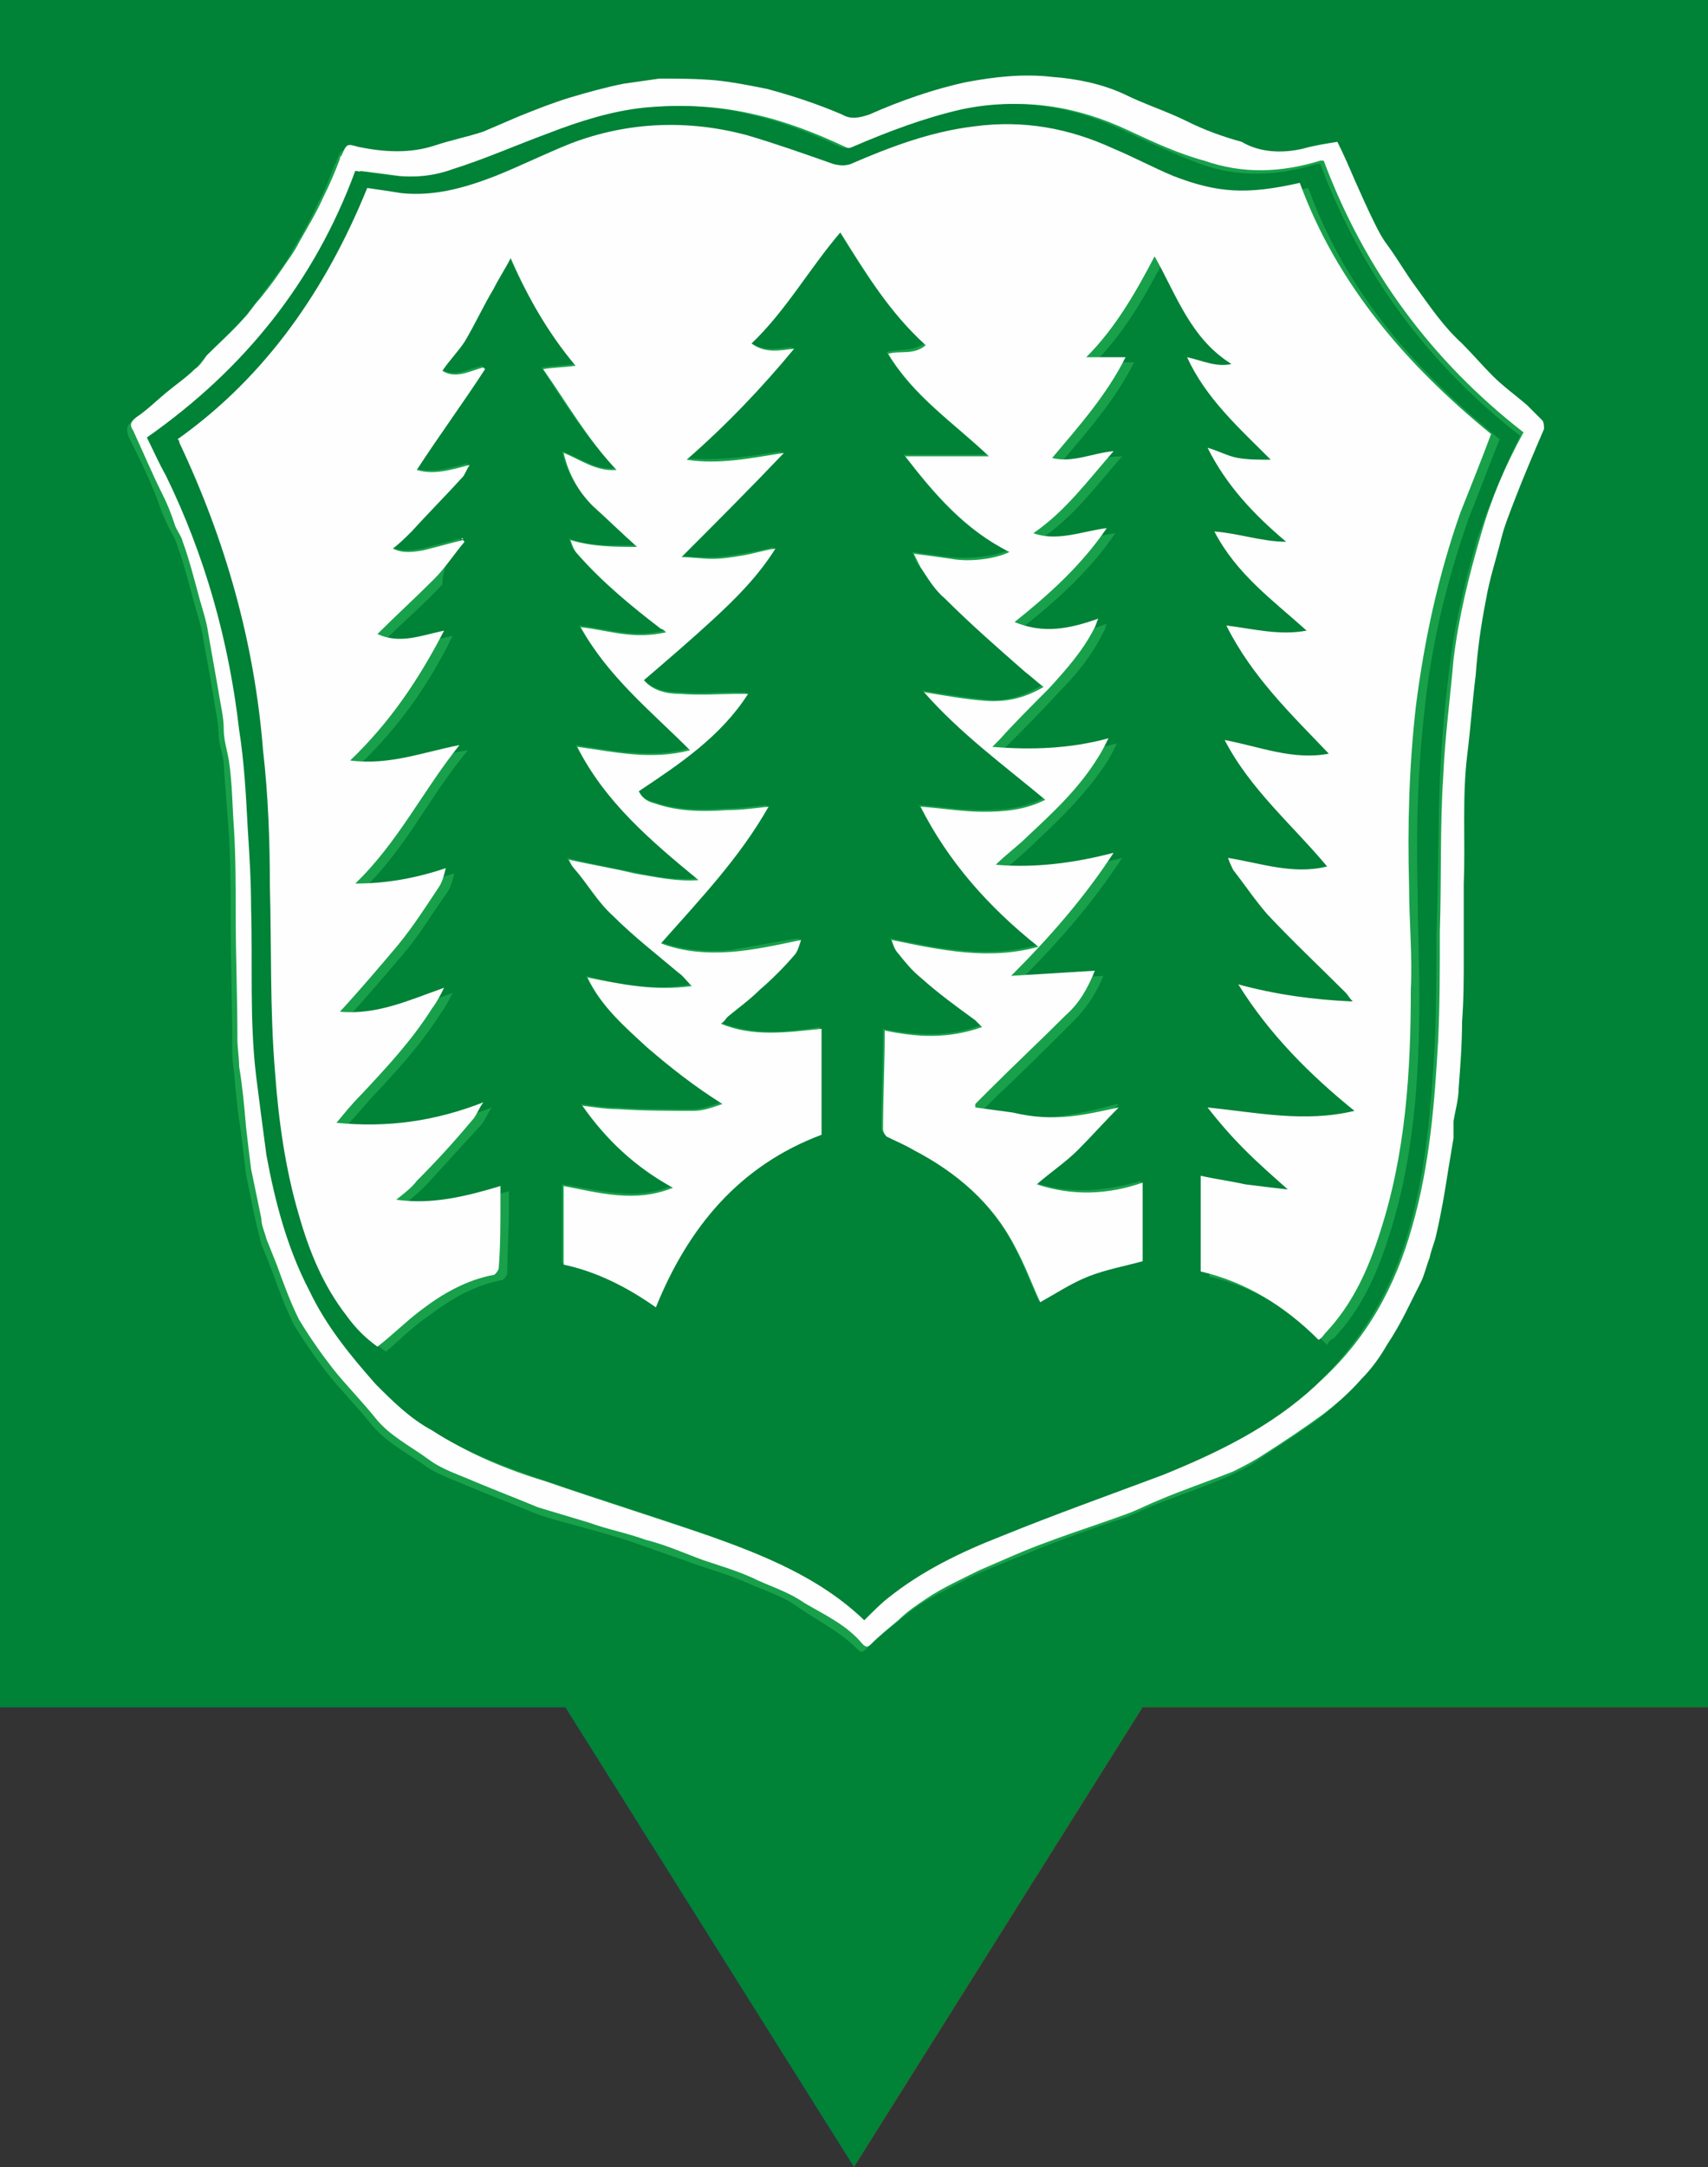 <?xml version="1.0" encoding="utf-8"?>
<!-- Generator: Adobe Illustrator 27.4.1, SVG Export Plug-In . SVG Version: 6.00 Build 0)  -->
<svg version="1.1" xmlns="http://www.w3.org/2000/svg" xmlns:xlink="http://www.w3.org/1999/xlink" x="0px" y="0px"
	 viewBox="0 0 100 126.8" style="enable-background:new 0 0 100 126.8;" xml:space="preserve">
<rect x="0" y="0" width="100" height="126.8" fill="#333333" stroke="none"/>
<style type="text/css">
	.st0{display:none;}
	.st1{display:inline;fill:#EA5351;}
	.st2{display:inline;}
	.st3{fill:#C4A616;}
	.st4{fill:#27348B;}
	.st5{fill:#FFFFFF;}
	.st6{fill:none;}
	.st7{fill:#BE1622;}
	.st8{display:inline;fill:#FFFFFF;}
	.st9{fill:#936037;}
	.st10{fill:#1B4627;}
	.st11{fill:#008D36;}
	.st12{display:inline;fill:#27348B;}
	.st13{fill:#E30613;}
	.st14{fill:#008237;}
	.st15{fill:#18A14A;}
	.st16{fill:#FEFEFE;}
</style>
<g id="Orig" class="st0">
	<path class="st1" d="M0,0v99.9h33.1L50,126.8l16.9-26.9H100V0H0z M89.8,89.4H10.2V9.9h79.5V89.4z"/>
</g>
<g id="roh" class="st0">
	<path class="st1" d="M0,0v99.9h33.1L50,126.8l16.9-26.9H100V0H0z"/>
</g>
<g id="uebernachten" class="st0">
	<g id="übernachten_00000127762317394143723310000010221139243926618537_" class="st2">
		<path class="st3" d="M0,0v99.9h33.1L50,126.8l16.9-26.9H100V0H0z"/>
	</g>
	<g id="übernachten_00000081638835769998542030000010105825711031548349_" class="st2">
		<g id="Regular-S" transform="matrix(1 0 0 1 1391.01 696)">
			<path d="M-1386-619.1c0,1.9,1.3,3.2,3.2,3.2h2.2c1.9,0,3.1-1.3,3.1-3.2v-5c0.4,0.1,1.8,0.2,2.7,0.2h67.3c0.9,0,2.3-0.1,2.7-0.2v5
				c0,1.9,1.3,3.2,3.1,3.2h2.2c1.9,0,3.2-1.3,3.2-3.2v-20.4c0-7.2-3.9-11.1-11.3-11.1h-67.3c-7.3,0-11.3,3.9-11.3,11.1V-619.1z"/>
			<path d="M-1377.7-656.1h9.3v-5.3c0-3.3,1.8-5.1,5.3-5.1h12.7c3.5,0,5.3,1.8,5.3,5.1v5.3h8v-5.3c0-3.3,1.8-5.1,5.3-5.1h12.6
				c3.5,0,5.3,1.8,5.3,5.1v5.3h9.3v-10.2c0-6.7-3.6-10.2-10.3-10.2h-52.4c-6.7,0-10.3,3.5-10.3,10.2V-656.1z"/>
		</g>
	</g>
</g>
<g id="einkaufen_00000174589058295072829360000004167266061154592403_" class="st0">
	<g id="einkaufen_00000152244087290298572760000017625443451750701198_" class="st2">
		<path class="st4" d="M0,0v99.9h33.1L50,126.8l16.9-26.9H100V0H0z"/>
	</g>
	<g id="einkaufen" class="st2">
		<g>
			<path class="st5" d="M75.3,77.3c-3.7,0-6.7,3-6.7,6.6c0,3.7,3,6.6,6.7,6.6c3.7,0,6.6-2.9,6.6-6.6C81.9,80.2,79,77.3,75.3,77.3z"
				/>
			
				<ellipse transform="matrix(0.383 -0.924 0.924 0.383 -54.459 86.352)" class="st5" cx="37.4" cy="83.9" rx="6.6" ry="6.6"/>
			<path class="st5" d="M91,21h-65l-0.6-4.3c-0.5-3.6-1.7-5.3-6.4-5.3H5.3c-1.8,0-3.4,1.5-3.4,3.4c0,1.8,1.6,3.4,3.4,3.4h13l6.2,43
				c0.9,6,4.1,9.9,10.3,9.9h46.3c1.8,0,3.3-1.5,3.3-3.4c0-2-1.5-3.5-3.3-3.5H35.5c-2.1,0-3.5-1.6-3.8-3.8l-0.5-3.6h50.3
				c6.1,0,9.3-3.8,10.2-9.9L94.8,26c0.1-0.5,0.2-1.2,0.2-1.5C95,22.4,93.4,21,91,21z M84.6,46c-0.4,2.3-1.6,3.9-3.8,3.9H30.3
				l-3.2-22h60.1L84.6,46z"/>
		</g>
	</g>
</g>
<g id="eink-essen-trinken_x0A_-dienstl" class="st0">
	<g id="einkaufen_Kopie_3_00000169528518966002170970000004278717965490325916_" class="st2">
		<path class="st4" d="M0,0v99.9h33.1L50,126.8l16.9-26.9H100V0H0z"/>
	</g>
	<g id="einkaufen_Kopie_3_00000049900600746590071080000002490236358945337224_" class="st2">
		<path class="st6" d="M31.8,60.3c0.2,1.6,1,2.9,2.2,3.5v-7.1h-2.7L31.8,60.3z"/>
		<polygon class="st6" points="27.1,27.8 30.3,49.9 34,49.9 34,27.8 		"/>
		<path class="st5" d="M30.7,83.9c0,2.5,1.3,4.6,3.3,5.7V78.2C32.1,79.4,30.7,81.5,30.7,83.9z"/>
		<path class="st5" d="M44,83.9c0-3.7-2.9-6.6-6.6-6.6c-1.2,0-2.4,0.3-3.4,0.9v11.4c1,0.6,2.1,0.9,3.4,0.9
			C41.1,90.6,44,87.7,44,83.9z"/>
		<path class="st5" d="M31.8,60.3l-0.5-3.6H34v-6.8h-3.7l-3.2-22H34V21h-7.9l-0.6-4.3c-0.5-3.6-1.7-5.3-6.4-5.3H5.3
			c-1.8,0-3.4,1.5-3.4,3.4c0,1.8,1.6,3.4,3.4,3.4h13l6.2,43c0.9,5.7,3.8,9.5,9.4,9.8v-7.2C32.8,63.2,32,61.9,31.8,60.3z"/>
	</g>
	<g id="essen-trinken_Kopie_5" class="st2">
		<polygon class="st7" points="34,0 34,101.3 50,126.8 66.9,99.9 67,99.9 67,0 		"/>
	</g>
	<g id="essen-trinken_Kopie_4">
		<path class="st8" d="M50.1,94.6c3.3,0,5.3-1.9,5.2-5l-0.7-43.1c0-1.4,0.6-2.4,1.8-2.9c5.1-2.2,7.4-4.5,7.1-11.3L62.4,8.5
			c-0.1-1.7-1.1-2.7-2.7-2.7c-1.6,0-2.5,1.1-2.5,2.8l0.3,23.1c0,1.3-0.9,2.2-2.2,2.2c-1.3,0-2.2-0.8-2.2-2.1L52.7,7.9
			c0-1.7-1-2.6-2.6-2.6c-1.6,0-2.5,1-2.6,2.6l-0.4,23.9c0,1.3-0.9,2.1-2.3,2.1c-1.3,0-2.1-0.9-2.1-2.2l0.2-23.1
			c0-1.7-0.9-2.8-2.4-2.8c-1.6,0-2.6,1-2.7,2.7l-1.1,23.7c-0.3,6.8,2.1,9.1,7.2,11.3c1.2,0.5,1.8,1.6,1.8,2.9l-0.7,43.1
			C44.9,92.7,46.8,94.6,50.1,94.6z"/>
	</g>
	<g id="dienstleistungen_Kopie" class="st2">
		<rect x="67" class="st9" width="33" height="99.9"/>
	</g>
	<g id="dienstleistungen_Kopie_2" class="st2">
		<path class="st6" d="M49.9,86.1c20.3,0,36.5-16.2,36.5-36.5c0-20.3-16.3-36.5-36.5-36.5c-5.7,0-11.1,1.3-15.9,3.6v65.7
			C38.8,84.8,44.2,86.1,49.9,86.1z"/>
		<path class="st5" d="M49.9,4.7c-5.6,0-10.9,1.1-15.9,3v9.1c4.8-2.3,10.2-3.6,15.9-3.6c6.2,0,12,1.5,17.1,4.2V8.2
			C61.7,6,55.9,4.7,49.9,4.7z"/>
		<path class="st5" d="M49.9,86.1c-5.7,0-11.1-1.3-15.9-3.6v9.1c5,1.9,10.3,3,15.9,3c6,0,11.8-1.2,17.1-3.4v-9.2
			C61.9,84.6,56.1,86.1,49.9,86.1z"/>
		<path class="st6" d="M66.5,58.2c0.2,0.2,0.4,0.5,0.5,0.8v-2c-0.1,0.1-0.2,0.2-0.4,0.2C66.3,57.4,66.2,57.8,66.5,58.2z"/>
		<path class="st5" d="M67,57V43.6c-0.6-0.4-1.4-0.7-2.2-0.7h-8.2c-2.2,0-3.5-1.1-3.5-2.8c0-3.1,3.9-8.9,3.9-13
			c0-2.2-1.4-3.5-3.2-3.5c-1.7,0-2.5,1.1-3.4,2.9c-3.6,6.7-8.2,12.3-11.7,17.1c-3,3.9-4.5,7.3-4.6,12.8c-0.2,8.6,6.7,15.1,17.7,15.1
			l3.2,0.1c3,0,5.2-0.2,6.5-0.5c1.8-0.5,3.7-1.6,3.7-3.8c0-0.8-0.3-1.6-0.5-2.1c-0.2-0.3-0.2-0.6,0.1-0.7c0.9-0.4,1.8-1.1,2.3-2.2
			V59"/>
	</g>
	<path class="st8" d="M81.6,60.4l-0.7,29.1c-0.1,3.2,1.9,5.1,5.2,5.1c3.3,0,5.3-1.7,5.3-4.7V8.2c0-2.1-1.4-3-2.9-3
		C87,5.2,86,6,84.6,7.9c-6.2,8.7-10.3,25.2-10.3,40.3v1.7c0,2.5,1,4.5,2.9,5.8l2.4,1.6C81,58.2,81.7,59.2,81.6,60.4z"/>
</g>
<g id="einkaufen-essen-trinken" class="st0">
	<g id="einkaufen_Kopie_00000062889620407620291330000004025083587688999840_" class="st2">
		<path class="st4" d="M0,0v99.9h33.1L50,126.8l16.9-26.9H100V0H0z"/>
	</g>
	<g id="einkaufen_Kopie_00000147217496098032642500000017883552677240131208_" class="st2">
		<g>
			<path class="st5" d="M75.3,77.3c-3.7,0-6.7,3-6.7,6.6c0,3.7,3,6.6,6.7,6.6c3.7,0,6.6-2.9,6.6-6.6C81.9,80.2,79,77.3,75.3,77.3z"
				/>
			
				<ellipse transform="matrix(0.383 -0.924 0.924 0.383 -54.459 86.352)" class="st5" cx="37.4" cy="83.9" rx="6.6" ry="6.6"/>
			<path class="st5" d="M91,21h-65l-0.6-4.3c-0.5-3.6-1.7-5.3-6.4-5.3H5.3c-1.8,0-3.4,1.5-3.4,3.4c0,1.8,1.6,3.4,3.4,3.4h13l6.2,43
				c0.9,6,4.1,9.9,10.3,9.9h46.3c1.8,0,3.3-1.5,3.3-3.4c0-2-1.5-3.5-3.3-3.5H35.5c-2.1,0-3.5-1.6-3.8-3.8l-0.5-3.6h50.3
				c6.1,0,9.3-3.8,10.2-9.9L94.8,26c0.1-0.5,0.2-1.2,0.2-1.5C95,22.4,93.4,21,91,21z M84.6,46c-0.4,2.3-1.6,3.9-3.8,3.9H30.3
				l-3.2-22h60.1L84.6,46z"/>
		</g>
	</g>
	<g id="essen-trinken_Kopie_2" class="st2">
		<polygon class="st9" points="50,0 50,126.8 66.9,99.9 100,99.9 100,0 		"/>
	</g>
	<g id="essen-trinken_Kopie_3" class="st2">
		<path class="st5" d="M81.6,60.4l-0.7,29.1c-0.1,3.2,1.9,5.1,5.2,5.1c3.3,0,5.3-1.7,5.3-4.7V8.2c0-2.1-1.4-3-2.9-3
			C87,5.2,86,6,84.6,7.9c-6.2,8.7-10.3,25.2-10.3,40.3v1.7c0,2.5,1,4.5,2.9,5.8l2.4,1.6C81,58.2,81.7,59.2,81.6,60.4z"/>
		<path class="st5" d="M65.6,32.2L64.5,8.5c-0.1-1.7-1.1-2.7-2.7-2.7c-1.6,0-2.5,1.1-2.5,2.8l0.3,23.1c0,1.3-0.9,2.2-2.2,2.2
			s-2.2-0.8-2.2-2.1L54.8,7.9c0-1.7-1-2.6-2.6-2.6c-1,0-1.7,0.4-2.1,1v88c0.6,0.2,1.3,0.3,2.1,0.3c3.3,0,5.3-1.9,5.2-5l-0.7-43.1
			c0-1.4,0.6-2.4,1.8-2.9C63.5,41.3,65.9,39,65.6,32.2z"/>
	</g>
</g>
<g id="essen-trinken" class="st0">
	<g id="essen-trinken_00000144303606987930847450000009128385196477030557_" class="st2">
		<path class="st9" d="M0,0v99.9h33.1L50,126.8l16.9-26.9H100V0H0z"/>
	</g>
	<g id="essen-trinken_00000016785114225071698390000010348613796917780662_" class="st2">
		<path class="st5" d="M36.6,94.6c3.3,0,5.3-1.9,5.2-5l-0.7-43.1c0-1.4,0.6-2.4,1.8-2.9c5.1-2.2,7.4-4.5,7.1-11.3L49,8.5
			c-0.1-1.7-1.1-2.7-2.7-2.7c-1.6,0-2.5,1.1-2.5,2.8l0.3,23.1c0,1.3-0.9,2.2-2.2,2.2s-2.2-0.8-2.2-2.1L39.3,7.9c0-1.7-1-2.6-2.6-2.6
			c-1.6,0-2.5,1-2.6,2.6l-0.4,23.9c0,1.3-0.9,2.1-2.3,2.1c-1.3,0-2.1-0.9-2.1-2.2l0.2-23.1c0-1.7-0.9-2.8-2.4-2.8
			c-1.6,0-2.6,1-2.7,2.7l-1.1,23.7c-0.3,6.8,2.1,9.1,7.2,11.3c1.2,0.5,1.8,1.6,1.8,2.9l-0.7,43.1C31.4,92.7,33.4,94.6,36.6,94.6z
			 M67.1,60.4l-0.7,29.1c-0.1,3.2,1.9,5.1,5.2,5.1c3.3,0,5.3-1.7,5.3-4.7V8.2c0-2.1-1.4-3-2.9-3c-1.5,0-2.4,0.8-3.8,2.7
			C64,16.6,59.8,33.1,59.8,48.2v1.7c0,2.5,1,4.5,2.9,5.8l2.4,1.6C66.5,58.2,67.2,59.2,67.1,60.4z"/>
	</g>
</g>
<g id="sport-freizeit" class="st0">
	<g id="sport-freizeit_00000157297467803784016010000005613146548411787663_" class="st2">
		<path class="st10" d="M0,0v99.9h33.1L50,126.8l16.9-26.9H100V0H0z"/>
	</g>
	<g id="sport-freizeit_00000003796394067773746310000012938858704649882535_" class="st2">
		<path class="st5" d="M41.5,48.5h15.8v-8.3c0-0.6,0.9-0.9,1.3-0.1l10,20.4c0.9,1.8,3.1,2.5,4.9,1.6c1.7-0.9,2.5-3,1.6-4.8
			L61.9,30.5c-1.6-3.2-4.5-5-8.2-5h-8.6c-3.7,0-6.6,1.8-8.2,5L23.7,57.2c-0.9,1.8-0.1,4,1.5,4.8c1.8,0.9,4,0.2,4.9-1.6l10.1-20.4
			c0.4-0.8,1.3-0.5,1.3,0.1V48.5z M34.8,93.2c1.8,0.4,3.7-0.5,4.3-3l3.3-15.4l7-12.6l7,12.6l3.3,15.4c0.5,2.6,2.7,3.4,4.5,3
			c1.7-0.5,3.1-2.1,2.6-4.6l-3.4-15.9c0-0.3-0.1-0.5-0.2-0.9L59,60H39.9l-4.2,11.7c-0.1,0.3-0.2,0.5-0.2,0.9l-3.4,15.9
			C31.6,91.2,33.1,92.8,34.8,93.2z M8.4,56.5h81.9c1.2,0,2.2-1,2.2-2.2c0-1.2-0.9-2.2-2.2-2.2H8.4c-1.2,0-2.2,0.9-2.2,2.2
			C6.3,55.5,7.2,56.5,8.4,56.5z M49.4,21.9c4.3,0,7.9-3.5,7.9-7.9c0-4.3-3.6-7.8-7.9-7.8c-4.4,0-7.9,3.5-7.9,7.8
			C41.6,18.4,45.1,21.9,49.4,21.9z M83,66.4h1.8c1.5,0,2.5-1.1,2.5-2.6v-19c0-1.5-1-2.5-2.5-2.5H83c-1.5,0-2.6,1-2.6,2.5v19
			C80.4,65.3,81.5,66.4,83,66.4z M14,66.4h1.8c1.5,0,2.5-1.1,2.5-2.6v-19c0-1.5-1-2.5-2.5-2.5H14c-1.5,0-2.6,1-2.6,2.5v19
			C11.4,65.3,12.5,66.4,14,66.4z"/>
	</g>
</g>
<g id="sehenswürdigkeit" class="st0">
	<g id="sehenswürdigkeit_00000116230139493950245420000015221512547848680375_" class="st2">
		<path class="st11" d="M0,0v99.9h33.1L50,126.8l16.9-26.9H100V0H0z"/>
	</g>
	<g id="sehenswürdigkeit_00000012448500848939787420000009424730377077712530_" class="st2">
		<path class="st5" d="M85.8,23.5l-7.5-7.3c-1.5-1.5-3.1-2.1-5.4-2.1H53V8.5C53,6.6,51.3,5,49.4,5c-2,0-3.6,1.6-3.6,3.5v5.6h-9.7
			c-3.7,0-5.8,2-5.8,5.7v15.8c0,3.7,2.1,5.7,5.8,5.7h9.7v6h-20c-2.2,0-3.9,0.6-5.4,2.1L13,56.7c-3,3-3,5.6-0.1,8.5l7.6,7.3
			c1.5,1.5,3.1,2.1,5.4,2.1h19.9v12.1h-9.7c-2,0-3.6,1.6-3.6,3.5c0,2,1.6,3.5,3.6,3.5h26.4c1.9,0,3.5-1.6,3.5-3.5
			c0-1.9-1.6-3.5-3.5-3.5H53V74.6h9.7c3.7,0,5.8-2,5.8-5.7V53c0-3.8-2.1-5.7-5.8-5.7H53v-6h19.9c2.3,0,3.9-0.6,5.4-2.1l7.6-7.3
			C88.8,29.1,88.9,26.5,85.8,23.5z"/>
	</g>
</g>
<g id="dienstleistungen" class="st0">
	<g id="dienstleistungen_00000112595533633032145280000004933235959251605434_" class="st2">
		<path class="st7" d="M0,0v99.9h33.1L50,126.8l16.9-26.9H100V0H0z"/>
	</g>
	<g id="dienstleistungen_00000072988154074817707600000014289877514152389791_" class="st2">
		<g id="Regular-S_00000137103795766834857660000000433334234976228786_" transform="matrix(1 0 0 1 1403.58 696)">
			<path class="st5" d="M-1353.7-601.4c24.6,0,45-20.4,45-44.9s-20.5-44.9-45-44.9c-24.5,0-44.9,20.4-44.9,44.9
				S-1378.1-601.4-1353.7-601.4z M-1353.7-609.9c-20.2,0-36.4-16.2-36.4-36.5s16.1-36.5,36.3-36.5c20.3,0,36.5,16.2,36.5,36.5
				S-1333.4-609.9-1353.7-609.9z"/>
			<path class="st5" d="M-1367.1-639.6c-0.2,8.6,6.7,15.1,17.7,15.1l3.2,0.1c3,0,5.2-0.2,6.5-0.5c1.8-0.5,3.7-1.6,3.7-3.8
				c0-0.8-0.3-1.6-0.5-2.1c-0.2-0.3-0.2-0.6,0.1-0.7c1.4-0.6,2.7-1.9,2.7-3.8c0-1.1-0.3-2.1-0.9-2.7c-0.3-0.3-0.2-0.7,0.2-0.9
				c1.1-0.7,1.8-1.9,1.8-3.5c0-1.1-0.3-2.3-0.9-2.8c-0.4-0.3-0.3-0.5,0.1-0.8c0.7-0.7,1.1-1.8,1.1-3c0-2.3-1.7-4.2-4-4.2h-8.2
				c-2.2,0-3.5-1.1-3.5-2.8c0-3.1,3.9-8.9,3.9-13c0-2.2-1.4-3.5-3.2-3.5c-1.7,0-2.5,1.1-3.4,2.9c-3.6,6.7-8.2,12.3-11.7,17.1
				C-1365.5-648.5-1367-645.1-1367.1-639.6z M-1378.6-639.4c0,7.1,4.3,12.9,10.1,12.9h4c-4.2-3.1-6-7.7-5.8-13.1
				c0.1-5.8,2.3-10,4.4-12.5h-3.3C-1374.6-652.1-1378.6-646.5-1378.6-639.4z"/>
		</g>
	</g>
</g>
<g id="dienstleistungen-sport" class="st0">
	<g id="dienstleistungen_Kopie_3" class="st2">
		<polygon class="st7" points="50,0 50,126.8 50,126.8 66.9,99.9 100,99.9 100,0 		"/>
	</g>
	<g id="dienstleistungen_Kopie_4" class="st2">
		<path class="st5" d="M50.5,94.6c24.6,0,45-20.4,45-44.9S75,4.7,50.4,4.7C25.9,4.7,5.5,25.1,5.5,49.6S26,94.6,50.5,94.6z
			 M50.5,86.1c-20.2,0-36.4-16.2-36.4-36.5s16.1-36.5,36.3-36.5c20.3,0,36.5,16.2,36.5,36.5S70.7,86.1,50.5,86.1z"/>
		<path class="st5" d="M46.2,56.4C46,65.1,53,71.5,63.9,71.6l3.2,0.1c3,0,5.2-0.2,6.5-0.5c1.8-0.5,3.7-1.6,3.7-3.8
			c0-0.8-0.3-1.6-0.5-2.1c-0.2-0.3-0.2-0.6,0.1-0.7c1.4-0.6,2.7-1.9,2.7-3.8c0-1.1-0.3-2.1-0.9-2.7c-0.3-0.3-0.2-0.7,0.2-0.9
			c1.1-0.7,1.8-1.9,1.8-3.5c0-1.1-0.3-2.3-0.9-2.8c-0.4-0.3-0.3-0.5,0.1-0.8c0.7-0.7,1.1-1.8,1.1-3c0-2.3-1.7-4.2-4-4.2h-8.2
			c-2.2,0-3.5-1.1-3.5-2.8c0-3.1,3.9-8.9,3.9-13c0-2.2-1.4-3.5-3.2-3.5c-1.7,0-2.5,1.1-3.4,2.9c-3.6,6.7-8.2,12.3-11.7,17.1
			C47.8,47.5,46.3,50.9,46.2,56.4z M34.6,56.6c0,7.1,4.3,12.9,10.1,12.9h4c-4.2-3.1-6-7.7-5.8-13.1c0.1-5.8,2.3-10,4.4-12.5h-3.3
			C38.6,43.9,34.6,49.5,34.6,56.6z"/>
	</g>
	<g id="sport-freizeit_Kopie_2" class="st2">
		<polygon class="st10" points="0,0 0,99.9 33.1,99.9 50,126.8 50,0 		"/>
	</g>
	<g id="sport-freizeit_Kopie_3" class="st2">
		<path class="st6" d="M38.4,48.5v-8.4c0-0.6-0.9-0.9-1.3-0.1l-6,12H50v-3.6H38.4z"/>
		<path class="st5" d="M8.2,63.8c0,1.5,1,2.6,2.6,2.6h1.8c1.5,0,2.5-1.1,2.5-2.6v-7.3H8.2V63.8z"/>
		<polygon class="st5" points="15.1,52.1 15.1,56.5 20.9,56.5 23.1,52.1 		"/>
		<path class="st5" d="M5.3,52.1c-1.2,0-2.2,0.9-2.2,2.2c0,1.2,0.9,2.2,2.2,2.2h3v-4.4H5.3z"/>
		<rect x="8.2" y="52.1" class="st5" width="6.9" height="4.4"/>
		<path class="st5" d="M15.1,44.7c0-1.5-1-2.5-2.5-2.5h-1.8c-1.5,0-2.6,1-2.6,2.5v7.4h6.9V44.7z"/>
		<polygon class="st5" points="31.1,52.1 28.9,56.5 50,56.5 50,52.1 		"/>
		<path class="st5" d="M36.7,60l-4.2,11.7c-0.1,0.3-0.2,0.5-0.2,0.9l-3.4,15.9c-0.5,2.6,1,4.2,2.7,4.6c1.8,0.4,3.7-0.5,4.3-3
			l3.3-15.4l7-12.6l3.7,6.8V60H36.7z"/>
		<path class="st5" d="M20.5,57.2c-0.9,1.8-0.1,4,1.5,4.8c1.8,0.9,4,0.2,4.9-1.6l2-4h-8L20.5,57.2z"/>
		<path class="st5" d="M46.3,6.2c-4.4,0-7.9,3.5-7.9,7.8c0,4.4,3.5,7.9,7.9,7.9c1.3,0,2.6-0.3,3.7-1V7.1C48.9,6.5,47.6,6.2,46.3,6.2
			z"/>
		<path class="st5" d="M37,40.1c0.4-0.8,1.3-0.5,1.3,0.1v8.4H50v-23h-8.1c-3.7,0-6.6,1.8-8.2,5L23.1,52.1h8L37,40.1z"/>
		<polygon class="st5" points="23.1,52.1 20.9,56.5 28.9,56.5 31.1,52.1 		"/>
	</g>
</g>
<g id="dienstl-eink">
	<g id="einkaufen_Kopie_2" class="st0">
		<path class="st12" d="M0,0v99.9h33.1L50,126.8l16.9-26.9H100V0H0z"/>
	</g>
	<g id="einkaufen_Kopie_2_Kopie">
		<polygon class="st4" points="0,0 0,99.9 33.1,99.9 50,126.8 50,0 		"/>
		<polygon class="st13" points="66.9,99.9 100,99.9 100,0 50,0 50,126.8 50,126.8 		"/>
	</g>
	<g id="einkaufen_00000066497176980054513320000013927331897453262008_">
		<polygon class="st6" points="27.1,27.8 30.3,49.9 50,49.9 50,27.8 		"/>
		<path class="st6" d="M31.8,60.3c0.3,2.2,1.7,3.8,3.8,3.8H50v-7.4H31.3L31.8,60.3z"/>
		<path class="st5" d="M37.4,77.3c-3.7,0-6.6,3-6.6,6.6c0,3.7,3,6.6,6.6,6.6c3.7,0,6.6-2.9,6.6-6.6C44,80.2,41.1,77.3,37.4,77.3z"/>
		<path class="st5" d="M35.5,64.1c-2.1,0-3.5-1.6-3.8-3.8l-0.5-3.6H50v-6.8H30.3l-3.2-22H50V21H26.1l-0.6-4.3
			c-0.5-3.6-1.7-5.3-6.4-5.3H5.3c-1.8,0-3.4,1.5-3.4,3.4c0,1.8,1.6,3.4,3.4,3.4h13l6.2,43c0.9,6,4.1,9.9,10.3,9.9H50v-6.9H35.5z"/>
	</g>
	<g id="dienstleistungen_00000064351092278852826660000010954878303452189345_" class="st0">
		<path class="st8" d="M57.4,71.6c3,0,5.2-0.2,6.5-0.5c1.8-0.5,3.7-1.6,3.7-3.8c0-0.8-0.3-1.6-0.5-2.1c-0.2-0.3-0.2-0.6,0.1-0.7
			c1.4-0.6,2.7-1.9,2.7-3.8c0-1.1-0.3-2.1-0.9-2.7c-0.3-0.3-0.2-0.7,0.2-0.9c1.1-0.7,1.8-1.9,1.8-3.5c0-1.1-0.3-2.3-0.9-2.8
			c-0.4-0.3-0.3-0.5,0.1-0.8c0.7-0.7,1.1-1.8,1.1-3c0-2.3-1.7-4.2-4-4.2H59c-2.2,0-3.5-1.1-3.5-2.8c0-3.1,3.9-8.9,3.9-13
			c0-2.2-1.4-3.5-3.2-3.5c-1.7,0-2.5,1.1-3.4,2.9c-0.9,1.7-1.8,3.3-2.8,4.8v39.9c1.3,0.2,2.8,0.4,4.3,0.4L57.4,71.6z"/>
		<path class="st8" d="M94.9,49.6c0-24.5-20.4-44.9-45-44.9v8.5c20.2,0,36.4,16.2,36.4,36.5c0,20.3-16.2,36.5-36.4,36.5v8.5
			C74.5,94.6,94.9,74.2,94.9,49.6z"/>
	</g>
	<g id="dienstleistungen_Kopie_4_Kopie">
		<path class="st6" d="M50.5,86.1c20.3,0,36.5-16.2,36.5-36.5S70.7,13.2,50.4,13.2c-0.1,0-0.3,0-0.4,0v72.9
			C50.2,86.1,50.3,86.1,50.5,86.1z"/>
		<path class="st5" d="M50.4,4.7c-0.1,0-0.3,0-0.4,0v8.5c0.1,0,0.3,0,0.4,0c20.3,0,36.5,16.2,36.5,36.5S70.7,86.1,50.5,86.1
			c-0.2,0-0.3,0-0.5,0v8.5c0.2,0,0.3,0,0.5,0c24.6,0,45-20.4,45-44.9S75,4.7,50.4,4.7z"/>
		<path class="st5" d="M79.8,50.1c0.7-0.7,1.1-1.8,1.1-3c0-2.3-1.7-4.2-4-4.2h-8.2c-2.2,0-3.5-1.1-3.5-2.8c0-3.1,3.9-8.9,3.9-13
			c0-2.2-1.4-3.5-3.2-3.5c-1.7,0-2.5,1.1-3.4,2.9c-3.6,6.7-8.2,12.3-11.7,17.1c-0.3,0.4-0.5,0.7-0.8,1.1v21.6
			c3.1,3.2,7.9,5.2,13.9,5.2l3.2,0.1c3,0,5.2-0.2,6.5-0.5c1.8-0.5,3.7-1.6,3.7-3.8c0-0.8-0.3-1.6-0.5-2.1c-0.2-0.3-0.2-0.6,0.1-0.7
			c1.4-0.6,2.7-1.9,2.7-3.8c0-1.1-0.3-2.1-0.9-2.7c-0.3-0.3-0.2-0.7,0.2-0.9c1.1-0.7,1.8-1.9,1.8-3.5c0-1.1-0.3-2.3-0.9-2.8
			C79.3,50.6,79.4,50.4,79.8,50.1z"/>
	</g>
</g>
<g id="logo-stadt-thalheim">
	<g id="dienstleistungen_Kopie_5">
		<path class="st14" d="M0,0v99.9h33.1L50,126.8l16.9-26.9H100V0H0z"/>
	</g>
	<g>
		<g>
			<path class="st15" d="M78.3,8.3c-0.7,0.1-1.4,0.2-2.1,0.4C75,9,73.7,8.9,72.4,8.6c-1.1-0.3-2.2-0.6-3.2-1.2
				c-1.2-0.6-2.5-1.1-3.7-1.6c-1.4-0.6-2.8-0.9-4.2-1c-1.7-0.2-3.3,0-5,0.3c-2,0.4-3.9,1.1-5.7,1.9c-0.6,0.3-1,0.3-1.6,0
				c-1.4-0.7-2.9-1.2-4.4-1.5c-1-0.3-2-0.4-3-0.5c-1.1-0.1-2.2-0.1-3.3-0.1c-0.7,0-1.4,0.1-2.1,0.3c-1,0.2-2.1,0.5-3.1,0.8
				c-1,0.3-2,0.7-3,1.1c-0.7,0.3-1.4,0.6-2.1,0.9c-0.9,0.3-1.8,0.6-2.8,0.8c-1.5,0.4-3,0.4-4.5,0.1c-0.7-0.2-0.7-0.2-1,0.5
				c0,0.1,0,0.1-0.1,0.2c-0.3,0.8-0.6,1.6-1,2.3c-0.4,0.9-0.9,1.8-1.4,2.6c-0.3,0.6-0.7,1.2-1.1,1.7c-0.4,0.5-0.8,1.1-1.2,1.6
				c-0.3,0.4-0.6,0.8-0.9,1.1c-0.7,0.7-1.4,1.4-2.2,2.2c-0.2,0.3-0.4,0.6-0.7,0.8c-0.6,0.5-1.2,0.9-1.7,1.4c-0.6,0.5-1.1,1-1.7,1.4
				c-0.3,0.2-0.3,0.4-0.2,0.8c0.6,1.2,1.2,2.4,1.7,3.7c0.2,0.6,0.4,1.1,0.7,1.7c0.2,0.4,0.4,0.7,0.5,1.1c0.4,1.1,0.7,2.3,1,3.4
				c0.2,0.7,0.4,1.3,0.5,2c0.2,1.1,0.4,2.2,0.6,3.4c0.1,0.7,0.3,1.5,0.3,2.2c0,0.6,0.3,1.2,0.3,1.8c0.1,1.3,0.2,2.7,0.3,4
				c0.1,1.7,0.1,3.3,0.1,5c0,2.4,0.1,4.9,0.1,7.3c0,0.5,0,1.1,0.1,1.6c0.1,1.2,0.2,2.3,0.4,3.5c0.1,0.8,0.2,1.7,0.3,2.5
				c0.2,1,0.4,2,0.6,2.9c0.1,0.4,0.2,0.8,0.3,1.2c0.2,0.5,0.4,1,0.6,1.5c0.4,1.1,0.8,2.2,1.3,3.2c0.6,1,1.3,2,2,2.9
				c0.8,1,1.7,1.9,2.5,2.9c0.9,1.1,2.1,1.7,3.1,2.4c0.8,0.6,1.8,0.9,2.7,1.3c1.2,0.5,2.5,1,3.7,1.5c1,0.4,2,0.6,3,0.9
				c1.1,0.3,2.2,0.6,3.3,1c1.1,0.4,2.3,0.8,3.4,1.2c0.9,0.3,1.9,0.6,2.8,1c1.1,0.5,2.2,0.8,3.1,1.5c1.2,0.8,2.4,1.4,3.4,2.4
				c0.2,0.2,0.3,0.2,0.5,0c0.5-0.5,1.1-1,1.6-1.4c0.6-0.5,1.1-0.9,1.7-1.3c1-0.6,2-1.1,3-1.6c1.3-0.6,2.7-1.1,4.1-1.7
				c1.6-0.6,3.2-1.2,4.8-1.7c0.5-0.2,1.1-0.5,1.6-0.7c1.5-0.6,3-1.1,4.4-1.7c0.6-0.3,1.3-0.6,1.8-1c1.2-0.8,2.3-1.5,3.4-2.3
				c0.8-0.6,1.6-1.4,2.3-2.1c0.6-0.6,1-1.3,1.5-2c0.4-0.6,0.7-1.3,1.1-1.9c0.3-0.6,0.6-1.2,0.9-1.8c0.2-0.5,0.3-1,0.5-1.4
				c0.1-0.5,0.3-0.9,0.4-1.4c0.2-1.3,0.5-2.5,0.7-3.8c0.1-0.6,0.2-1.2,0.3-1.8c0-0.3,0-0.7,0-1c0.1-0.6,0.3-1.3,0.3-1.9
				c0.1-1.3,0.1-2.6,0.2-3.9c0-1.3,0.1-2.6,0.1-3.9c0-1.4,0-2.8,0-4.2c0-2.5-0.1-5,0.2-7.5c0.2-1.6,0.3-3.1,0.5-4.7
				c0.2-1.5,0.4-3,0.6-4.4c0.2-1.2,0.6-2.4,0.9-3.6c0.2-0.8,0.5-1.5,0.8-2.3c0.6-1.4,1.2-2.8,1.7-4.1c0.1-0.1,0-0.4-0.1-0.5
				c-0.3-0.3-0.6-0.6-0.9-0.9c-0.7-0.6-1.3-1.1-2-1.7c-0.6-0.6-1.2-1.3-1.8-1.9c-1.1-1-1.8-2.2-2.7-3.3c-0.6-0.8-1.1-1.7-1.7-2.5
				c-0.2-0.4-0.5-0.8-0.7-1.2c-0.4-0.9-0.8-1.8-1.2-2.6C79,9.8,78.7,9.1,78.3,8.3z"/>
			<path class="st16" d="M78.3,8.3c0.4,0.8,0.7,1.5,1,2.2c0.4,0.9,0.8,1.8,1.2,2.6c0.2,0.4,0.4,0.8,0.7,1.2c0.6,0.8,1.1,1.7,1.7,2.5
				c0.8,1.1,1.6,2.3,2.7,3.3c0.6,0.6,1.2,1.3,1.8,1.9c0.6,0.6,1.3,1.1,2,1.7c0.3,0.3,0.6,0.6,0.9,0.9c0.1,0.1,0.1,0.4,0.1,0.5
				c-0.6,1.4-1.2,2.8-1.7,4.1c-0.3,0.8-0.6,1.5-0.8,2.3c-0.3,1.2-0.7,2.4-0.9,3.6c-0.3,1.5-0.5,3-0.6,4.4c-0.2,1.6-0.3,3.1-0.5,4.7
				c-0.3,2.5-0.1,5-0.2,7.5c0,1.4,0,2.8,0,4.2c0,1.3,0,2.6-0.1,3.9c0,1.3-0.1,2.6-0.2,3.9c0,0.6-0.2,1.3-0.3,1.9c0,0.3,0,0.7,0,1
				c-0.1,0.6-0.2,1.2-0.3,1.8c-0.2,1.3-0.4,2.5-0.7,3.8c-0.1,0.5-0.3,0.9-0.4,1.4c-0.2,0.5-0.3,1-0.5,1.4c-0.3,0.6-0.6,1.2-0.9,1.8
				c-0.3,0.6-0.7,1.3-1.1,1.9c-0.4,0.7-0.9,1.4-1.5,2c-0.7,0.8-1.5,1.5-2.3,2.1c-1.1,0.8-2.3,1.6-3.4,2.3c-0.6,0.4-1.2,0.7-1.8,1
				c-1.5,0.6-3,1.1-4.4,1.7c-0.5,0.2-1.1,0.5-1.6,0.7c-1.6,0.6-3.2,1.1-4.8,1.7c-1.4,0.5-2.7,1.1-4.1,1.7c-1,0.5-2.1,1-3,1.6
				c-0.6,0.4-1.2,0.8-1.7,1.3c-0.6,0.5-1.1,0.9-1.6,1.4c-0.2,0.2-0.3,0.2-0.5,0c-0.9-1.1-2.2-1.7-3.4-2.4c-1-0.7-2.1-1-3.1-1.5
				c-0.9-0.4-1.9-0.7-2.8-1c-1.1-0.4-2.2-0.9-3.4-1.2c-1.1-0.4-2.2-0.6-3.3-1c-1-0.3-2-0.6-3-0.9c-1.2-0.5-2.5-1-3.7-1.5
				c-0.9-0.4-1.9-0.7-2.7-1.3c-1.1-0.8-2.3-1.4-3.1-2.4c-0.8-1-1.7-1.9-2.5-2.9c-0.7-0.9-1.4-1.9-2-2.9c-0.5-1-0.9-2.1-1.3-3.2
				c-0.2-0.5-0.4-1-0.6-1.5c-0.1-0.4-0.3-0.8-0.3-1.2c-0.2-1-0.4-1.9-0.6-2.9c-0.1-0.8-0.2-1.6-0.3-2.5c-0.1-1.2-0.2-2.3-0.4-3.5
				c0-0.5-0.1-1.1-0.1-1.6c0-2.4-0.1-4.9-0.1-7.3c0-1.7,0-3.3-0.1-5c-0.1-1.3-0.1-2.7-0.3-4c-0.1-0.6-0.3-1.2-0.3-1.8
				c0-0.8-0.2-1.5-0.3-2.2c-0.2-1.1-0.4-2.3-0.6-3.4c-0.1-0.7-0.3-1.3-0.5-2c-0.3-1.1-0.6-2.3-1-3.4c-0.1-0.4-0.4-0.7-0.5-1.1
				c-0.2-0.6-0.4-1.1-0.7-1.7c-0.6-1.2-1.1-2.4-1.7-3.7c-0.2-0.3-0.2-0.5,0.2-0.8c0.6-0.4,1.1-0.9,1.7-1.4c0.6-0.5,1.2-0.9,1.7-1.4
				c0.3-0.2,0.5-0.5,0.7-0.8c0.7-0.7,1.5-1.4,2.2-2.2c0.3-0.3,0.6-0.8,0.9-1.1c0.4-0.5,0.8-1,1.2-1.6c0.4-0.6,0.8-1.1,1.1-1.7
				c0.5-0.9,1-1.7,1.4-2.6c0.4-0.8,0.7-1.5,1-2.3c0-0.1,0-0.1,0.1-0.2c0.3-0.7,0.3-0.7,1-0.5c1.5,0.3,3,0.4,4.5-0.1
				c0.9-0.3,1.9-0.5,2.8-0.8c0.7-0.3,1.4-0.6,2.1-0.9c1-0.4,2-0.8,3-1.1c1-0.3,2.1-0.6,3.1-0.8c0.7-0.1,1.4-0.2,2.1-0.3
				c1.1,0,2.2,0,3.3,0.1c1,0.1,2,0.3,3,0.5c1.5,0.4,3,0.9,4.4,1.5c0.5,0.3,1,0.2,1.6,0c1.8-0.8,3.8-1.5,5.7-1.9
				c1.6-0.3,3.3-0.5,5-0.3c1.4,0.1,2.9,0.4,4.2,1c1.2,0.6,2.5,1,3.7,1.6c1,0.5,2.1,0.9,3.2,1.2C73.7,8.9,75,9,76.3,8.7
				C77,8.5,77.7,8.4,78.3,8.3z M50.6,94.8c0.5-0.5,1-1,1.6-1.5c2-1.6,4.3-2.7,6.6-3.6c3.2-1.2,6.3-2.4,9.5-3.6
				c3.2-1.2,6.3-2.8,8.9-5.2c2.8-2.5,4.5-5.6,5.5-9.2c1-3.5,1.3-7.2,1.5-10.8c0.1-2.1,0.1-4.3,0.1-6.4c0.1-3,0-6.1,0.2-9.1
				c0.1-2.3,0.4-4.5,0.6-6.8c0.3-2.5,0.9-4.9,1.6-7.3c0.6-2.1,1.4-4,2.5-6c-5.4-4.2-9.3-9.5-11.7-15.9c-0.1,0-0.1,0-0.2,0
				c-2.3,0.7-4.5,0.8-6.8,0C69,9,67.5,8.3,66,7.6c-3-1.4-6.1-1.9-9.4-1.2c-2.2,0.5-4.3,1.2-6.4,2.2c-0.3,0.1-0.5,0.1-0.7,0
				c-1.7-0.8-3.5-1.5-5.3-1.9c-2.1-0.5-4.2-0.6-6.2-0.4c-1.9,0.2-3.8,0.8-5.6,1.5c-1.9,0.7-3.7,1.4-5.6,2.1
				c-1.1,0.4-2.2,0.5-3.4,0.4c-0.7-0.1-1.5-0.2-2.3-0.3c-2.4,6.5-6.5,11.7-12.2,15.6c0.4,0.8,0.7,1.5,1.1,2.2
				c2.3,4.7,3.7,9.7,4.3,14.9c0.2,1.9,0.4,3.8,0.5,5.7c0.1,1.6,0.1,3.1,0.2,4.7c0,3.3-0.1,6.6,0.3,9.9c0.2,1.5,0.3,3,0.6,4.6
				c0.4,2.7,1.2,5.4,2.5,7.9c1,2,2.4,3.8,3.9,5.5c1,1,1.9,2,3.2,2.8c2,1.3,4.2,2.2,6.5,2.9c3.2,1.1,6.4,2.1,9.6,3.2
				C44.7,91,48,92.3,50.6,94.8z"/>
			<path class="st14" d="M50.6,94.8c-2.6-2.5-5.9-3.8-9.2-5c-3.2-1.1-6.4-2.1-9.6-3.2c-2.3-0.8-4.5-1.6-6.5-2.9C24,83,23,82,22,81
				c-1.5-1.7-2.9-3.4-3.9-5.5c-1.3-2.5-2-5.2-2.5-7.9c-0.2-1.5-0.4-3-0.6-4.6c-0.4-3.3-0.2-6.6-0.3-9.9c0-1.6-0.1-3.1-0.2-4.7
				c-0.1-1.9-0.2-3.8-0.5-5.7c-0.6-5.2-2-10.2-4.3-14.9c-0.4-0.7-0.7-1.4-1.1-2.2c5.7-4,9.8-9.1,12.2-15.6c0.8,0.1,1.5,0.2,2.3,0.3
				c1.2,0.1,2.3,0,3.4-0.4c1.9-0.6,3.7-1.4,5.6-2.1c1.8-0.7,3.7-1.3,5.6-1.5c2.1-0.2,4.2-0.1,6.2,0.4c1.8,0.4,3.6,1.1,5.3,1.9
				c0.3,0.1,0.5,0.1,0.7,0c2.1-0.9,4.2-1.7,6.4-2.2c3.3-0.7,6.4-0.2,9.4,1.2c1.5,0.7,3,1.4,4.6,2c2.2,0.8,4.5,0.7,6.8,0
				c0,0,0.1,0,0.2,0c2.4,6.4,6.3,11.7,11.7,15.9c-1,2-1.8,4-2.5,6c-0.7,2.4-1.3,4.8-1.6,7.3c-0.3,2.3-0.5,4.5-0.6,6.8
				c-0.1,3-0.1,6.1-0.2,9.1c0,2.1,0,4.3-0.1,6.4c-0.2,3.6-0.5,7.3-1.5,10.8c-1,3.6-2.8,6.6-5.5,9.2c-2.6,2.4-5.7,3.9-8.9,5.2
				c-3.2,1.2-6.3,2.3-9.5,3.6c-2.3,0.9-4.6,2-6.6,3.6C51.6,93.8,51.1,94.3,50.6,94.8z M27,31.5c-0.8,0.2-1.5,0.4-2.3,0.6
				c-0.6,0.1-1.2,0.2-1.8-0.1c0.4-0.4,0.8-0.7,1.1-1c1-1,2-2.1,3-3.2c0.2-0.2,0.3-0.4,0.4-0.7c-1.1,0.3-2.1,0.6-3.1,0.3
				c1.3-2,2.7-3.9,4-5.9c0,0-0.1-0.1-0.1-0.1c-0.8,0.2-1.6,0.7-2.4,0.2c0.5-0.6,1-1.1,1.3-1.7c0.6-1,1.1-2.1,1.7-3.1
				c0.3-0.6,0.7-1.2,1-1.8c1,2.2,2.2,4.3,3.8,6.3c-0.7,0.1-1.3,0.1-1.9,0.2c1.3,2,2.6,4.1,4.3,5.9c-1.2,0.1-2-0.6-3.1-1
				c0.3,1.3,0.9,2.2,1.7,3.1c0.8,0.8,1.7,1.6,2.6,2.4c-1.3,0-2.6,0.1-3.9-0.4c0.1,0.3,0.2,0.6,0.4,0.8c1.4,1.7,3.1,3,4.9,4.4
				c0.1,0.1,0.1,0.1,0.3,0.2c-0.9,0.2-1.7,0.2-2.5,0.1c-0.8-0.1-1.6-0.3-2.5-0.4c1.6,2.8,4.1,4.8,6.4,7.2c-2.3,0.6-4.4,0.1-6.6-0.2
				c1.7,3.2,4.4,5.5,7.1,7.8c-1.3,0.1-2.6-0.1-3.8-0.4c-1.2-0.2-2.5-0.5-3.8-0.8c0.1,0.2,0.2,0.4,0.3,0.5c0.8,0.9,1.4,2,2.3,2.8
				c1.2,1.2,2.6,2.2,3.8,3.3c0.3,0.2,0.5,0.5,0.8,0.8c-2.1,0.4-4.1,0-6.1-0.5c0.8,1.7,2.2,2.9,3.5,4.1c1.4,1.2,2.8,2.3,4.4,3.3
				c-0.6,0.2-1.1,0.4-1.7,0.4c-1.5,0-3,0-4.4-0.1c-0.7,0-1.3-0.1-2.1-0.2c1.4,2,3.1,3.6,5.3,4.8c-2.2,0.9-4.3,0.2-6.4-0.1
				c0,1.6,0,3.1,0,4.6c2,0.5,3.8,1.3,5.4,2.5c1.9-4.7,4.9-8.3,9.7-10.1c0-2.1,0-4.2,0-6.2c-2,0.3-3.9,0.5-5.9-0.3
				c0.1-0.2,0.2-0.3,0.4-0.4c0.6-0.5,1.3-1.1,1.9-1.6c0.7-0.6,1.4-1.3,2-2c0.2-0.2,0.3-0.6,0.4-0.9c-1.4,0.2-2.8,0.5-4.1,0.7
				c-1.4,0.1-2.7,0-4.1-0.5c2.3-2.5,4.5-5,6.3-8c-0.9,0.1-1.6,0.2-2.4,0.2c-1.5,0.1-2.9,0.1-4.3-0.4c-0.4-0.1-0.7-0.3-0.9-0.7
				c2.4-1.5,4.7-3.2,6.4-5.7c-0.2,0-0.3,0-0.4,0c-1.2,0-2.4,0.1-3.6,0c-0.8,0-1.5-0.2-2.1-0.8c1.4-1.2,2.8-2.4,4.1-3.6
				c1.3-1.2,2.6-2.5,3.6-4.1c-0.7,0.2-1.3,0.3-1.9,0.4c-0.6,0.1-1.2,0.2-1.8,0.2c-0.6,0-1.2,0-1.8-0.1c2-2.1,4-4.1,6-6.1
				c-1.9,0.3-3.8,0.6-5.7,0.4c2.3-2,4.4-4.2,6.3-6.5c-0.9,0.1-1.7,0.3-2.5-0.3c2-1.9,3.4-4.3,5.2-6.5c1.5,2.4,2.9,4.7,5,6.6
				c-0.7,0.5-1.5,0.3-2.2,0.5c1.5,2.5,3.8,4.1,5.9,6c-1.7,0-3.3,0-4.9,0c1.7,2.2,3.5,4.4,6.1,5.6c-0.9,0.4-2.3,0.5-3.4,0.4
				c-0.7-0.1-1.4-0.2-2.2-0.3c0.2,0.4,0.2,0.6,0.4,0.8c0.5,0.6,0.9,1.3,1.4,1.8c1.6,1.5,3.2,2.9,4.7,4.3c0.3,0.3,0.7,0.6,1.1,0.9
				c-1.2,0.7-2.3,1-3.5,0.8c-1.1-0.1-2.3-0.3-3.5-0.5c2.1,2.4,4.7,4.3,7.1,6.3c-1.2,0.6-2.4,0.7-3.6,0.7c-1.2,0-2.4-0.2-3.7-0.3
				c1.7,3.2,4,5.9,6.9,8.2c-2.9,0.8-5.7,0.2-8.6-0.4c0.2,0.3,0.2,0.6,0.4,0.8c0.4,0.5,0.8,1,1.3,1.4c1.1,0.9,2.2,1.7,3.2,2.5
				c0.1,0.1,0.3,0.2,0.4,0.4c-1.9,0.7-3.8,0.6-5.7,0.2c0,2-0.1,3.9-0.1,5.8c0,0.1,0.1,0.3,0.2,0.4c0.5,0.3,1,0.5,1.6,0.8
				c2.5,1.3,4.6,3.1,5.9,5.6c0.6,1.1,1,2.2,1.5,3.3c0.9-0.5,1.8-1.1,2.8-1.5c1-0.4,2.1-0.6,3.2-0.9c0-1.4,0-3,0-4.6
				c-2.1,0.6-4.1,0.8-6.2,0.1c0.8-0.7,1.6-1.3,2.4-2c0.8-0.8,1.6-1.7,2.4-2.5c0,0,0,0,0.1-0.1c0,0-0.1,0-0.1,0
				c-1.8,0.5-3.7,0.9-5.6,0.8c-0.7,0-1.5-0.2-2.2-0.3c0-0.1,0-0.1,0-0.2c0.3-0.3,0.5-0.5,0.8-0.8c1.5-1.4,3-2.9,4.5-4.4
				c0.7-0.7,1.3-1.6,1.7-2.6c-1.6,0.1-3.2,0.2-4.9,0.3c2.3-2.3,4.3-4.6,6-7.2c-2.3,0.6-4.5,0.9-6.9,0.7c0.7-0.6,1.3-1.1,1.9-1.7
				c1.5-1.4,3-2.9,4.1-4.6c0.2-0.3,0.4-0.7,0.6-1.1c-2.3,0.6-4.5,0.7-6.8,0.5c0.2-0.2,0.3-0.3,0.4-0.4c1-1,2-2,2.9-3
				c1.1-1.1,2-2.2,2.7-3.6c0.1-0.1,0.1-0.3,0.2-0.5c-1.6,0.6-3.2,0.9-4.9,0.2c2-1.6,3.9-3.3,5.4-5.5c-1.5,0.2-2.8,0.8-4.3,0.3
				c1.9-1.3,3.2-3.1,4.7-4.8c-1.3,0-2.4,0.6-3.6,0.4c1.6-1.9,3.2-3.7,4.3-5.9c-0.8,0-1.6,0-2.3,0c1.7-1.7,2.9-3.8,4-5.9
				c1.3,2.3,2.1,4.8,4.5,6.3c-0.9,0.2-1.7-0.2-2.6-0.4c1.1,2.5,3,4.2,4.9,6c-0.7,0-1.4,0-1.9-0.1c-0.6-0.1-1.1-0.4-1.8-0.6
				c1.1,2.2,2.7,3.9,4.6,5.5c-1.5,0-2.8-0.5-4.2-0.6c1.2,2.5,3.4,4,5.4,5.8c-1.6,0.2-3.1-0.2-4.7-0.3c1.5,3,3.8,5.2,6,7.5
				c-2.1,0.4-4-0.4-6.1-0.8c1.5,2.9,4,4.9,6,7.4c-2,0.5-3.8-0.2-5.8-0.5c0.1,0.3,0.2,0.5,0.3,0.7c0.6,0.9,1.2,1.8,2,2.6
				c1.5,1.6,3.1,3.1,4.6,4.6c0.1,0.1,0.2,0.3,0.4,0.5c-2.3-0.1-4.5-0.4-6.7-1c1.9,2.9,4.2,5.3,6.8,7.4c-2.9,0.7-5.7,0-8.6-0.2
				c0.7,0.9,1.4,1.7,2.2,2.5c0.8,0.8,1.6,1.5,2.5,2.3c-0.9-0.1-1.7-0.1-2.5-0.3c-0.8-0.1-1.6-0.3-2.6-0.5c0,1.9,0,3.7,0,5.6
				c2.6,0.6,4.9,2,6.9,4c0.1-0.2,0.2-0.3,0.4-0.4c1.6-1.7,2.5-3.7,3.2-5.9c1.5-4.6,1.8-9.4,1.8-14.2c0-2-0.1-4-0.1-6
				c-0.1-3.5,0-7.1,0.4-10.6c0.4-3.9,1.3-7.6,2.6-11.3c0.6-1.5,1.2-3.1,1.8-4.6c-4.9-4-9-8.6-11.2-14.7c-3,0.7-4.8,0.6-7.4-0.4
				c-1.2-0.5-2.4-1-3.5-1.6c-2.6-1.2-5.3-1.7-8.2-1.3c-2.5,0.3-4.9,1.2-7.2,2.2c-0.4,0.2-0.7,0.2-1,0c-1.7-0.6-3.4-1.3-5.1-1.7
				c-3.5-0.9-7-0.8-10.3,0.5c-1.5,0.6-2.9,1.3-4.4,1.9c-1.8,0.7-3.6,1.2-5.5,1c-0.7-0.1-1.3-0.2-2-0.3c-2.4,5.8-5.9,10.9-11.1,14.7
				c0.1,0.1,0.1,0.2,0.1,0.2c2.7,5.7,4.4,11.7,4.9,18c0.2,2.6,0.3,5.3,0.4,7.9c0.1,3.6,0,7.2,0.3,10.9c0.3,2.8,0.6,5.7,1.4,8.4
				c0.6,2.1,1.4,4.2,2.8,5.9c0.5,0.7,1.1,1.3,1.8,1.8c0.8-0.7,1.6-1.5,2.5-2.1c1.3-1,2.7-1.8,4.3-2.1c0.1,0,0.3-0.3,0.3-0.4
				c0-1.3,0.1-2.6,0.1-3.9c0-0.3,0-0.6,0-0.9c-2,0.6-4,1-6.1,0.8c0.4-0.4,0.8-0.7,1.2-1.1c1.1-1.2,2.1-2.3,3.2-3.5
				c0.3-0.3,0.4-0.7,0.7-1.1c-2.8,1.1-5.6,1.5-8.6,1.2c0.5-0.6,1-1.1,1.4-1.6c1.5-1.6,3-3.2,4.2-5.1c0.3-0.4,0.5-0.8,0.7-1.2
				c-2,0.7-3.9,1.6-6.1,1.4c1.2-1.3,2.3-2.6,3.4-3.9c0.9-1.1,1.6-2.3,2.4-3.4c0.2-0.3,0.3-0.7,0.4-1.1c-1.8,0.6-3.5,0.9-5.3,0.9
				c2.5-2.4,3.9-5.5,6.1-8.1c-2.1,0.3-4.2,1.2-6.4,0.9c2.3-2.2,4.1-4.7,5.5-7.6c-1.4,0.3-2.6,0.8-3.9,0.2c1.1-1.1,2.3-2.1,3.3-3.2
				C25.9,33.1,26.5,32.3,27,31.5c0.1,0.1,0.1,0,0.1,0C27.1,31.5,27,31.5,27,31.5z"/>
			<path class="st16" d="M65.5,64.8c-0.8,0.8-1.6,1.7-2.4,2.5c-0.7,0.7-1.6,1.3-2.4,2c2.1,0.7,4.2,0.6,6.2-0.1c0,1.6,0,3.1,0,4.6
				c-1.1,0.3-2.2,0.5-3.2,0.9c-1,0.4-1.9,1-2.8,1.5c-0.5-1.1-0.9-2.2-1.5-3.3c-1.3-2.5-3.4-4.3-5.9-5.6c-0.5-0.3-1-0.5-1.6-0.8
				c-0.1-0.1-0.2-0.3-0.2-0.4c0-1.9,0.1-3.8,0.1-5.8c1.9,0.4,3.7,0.5,5.7-0.2c-0.2-0.2-0.3-0.3-0.4-0.4c-1.1-0.8-2.2-1.6-3.2-2.5
				c-0.5-0.4-0.9-0.9-1.3-1.4c-0.2-0.2-0.3-0.5-0.4-0.8c2.9,0.6,5.7,1.2,8.6,0.4c-2.9-2.3-5.3-5-6.9-8.2c1.3,0.1,2.5,0.3,3.7,0.3
				c1.2,0,2.4-0.1,3.6-0.7c-2.4-2-5-3.9-7.1-6.3c1.2,0.2,2.3,0.4,3.5,0.5c1.2,0.1,2.3-0.1,3.5-0.8c-0.4-0.3-0.7-0.6-1.1-0.9
				c-1.6-1.4-3.2-2.8-4.7-4.3c-0.6-0.5-1-1.2-1.4-1.8c-0.1-0.2-0.2-0.4-0.4-0.8c0.8,0.1,1.5,0.2,2.2,0.3c1.1,0.2,2.6,0,3.4-0.4
				c-2.6-1.3-4.4-3.4-6.1-5.6c1.6,0,3.2,0,4.9,0c-2.1-2-4.4-3.5-5.9-6c0.7-0.2,1.5,0.1,2.2-0.5c-2.1-1.9-3.5-4.2-5-6.6
				c-1.8,2.1-3.2,4.6-5.2,6.5c0.8,0.6,1.7,0.4,2.5,0.3c-1.9,2.3-4,4.5-6.3,6.5c1.9,0.3,3.8-0.1,5.7-0.4c-2,2.1-4,4.1-6,6.1
				c0.6,0,1.2,0.1,1.8,0.1c0.6,0,1.2-0.1,1.8-0.2c0.6-0.1,1.2-0.3,1.9-0.4c-1,1.6-2.3,2.9-3.6,4.1c-1.3,1.2-2.7,2.4-4.1,3.6
				c0.5,0.6,1.3,0.8,2.1,0.8c1.2,0.1,2.4,0,3.6,0c0.1,0,0.2,0,0.4,0c-1.6,2.5-4,4.1-6.4,5.7c0.2,0.4,0.5,0.6,0.9,0.7
				c1.4,0.5,2.9,0.5,4.3,0.4c0.8,0,1.5-0.1,2.4-0.2c-1.7,3-4,5.4-6.3,8c1.3,0.5,2.7,0.6,4.1,0.5c1.3-0.1,2.7-0.4,4.1-0.7
				c-0.1,0.3-0.2,0.7-0.4,0.9c-0.6,0.7-1.3,1.4-2,2c-0.6,0.6-1.3,1.1-1.9,1.6c-0.1,0.1-0.2,0.3-0.4,0.4c1.9,0.8,3.9,0.5,5.9,0.3
				c0,2.1,0,4.1,0,6.2c-4.8,1.8-7.8,5.4-9.7,10.1c-1.7-1.2-3.5-2.1-5.4-2.5c0-1.5,0-3.1,0-4.6c2.1,0.4,4.2,1,6.4,0.1
				c-2.2-1.2-3.9-2.8-5.3-4.8c0.8,0.1,1.4,0.2,2.1,0.2c1.5,0.1,3,0.1,4.4,0.1c0.6,0,1.1-0.2,1.7-0.4c-1.6-1-3-2.1-4.4-3.3
				c-1.3-1.2-2.7-2.4-3.5-4.1c2,0.4,3.9,0.8,6.1,0.5c-0.3-0.3-0.5-0.6-0.8-0.8c-1.3-1.1-2.6-2.1-3.8-3.3c-0.9-0.8-1.5-1.9-2.3-2.8
				c-0.1-0.1-0.2-0.3-0.3-0.5c1.3,0.3,2.6,0.5,3.8,0.8c1.2,0.2,2.5,0.5,3.8,0.4c-2.8-2.3-5.5-4.6-7.1-7.8c2.2,0.3,4.3,0.8,6.6,0.2
				c-2.3-2.3-4.8-4.3-6.4-7.2c0.9,0.1,1.7,0.3,2.5,0.4c0.8,0.1,1.6,0.1,2.5-0.1c-0.1-0.1-0.2-0.2-0.3-0.2c-1.7-1.3-3.4-2.7-4.9-4.4
				c-0.2-0.2-0.3-0.5-0.4-0.8c1.3,0.4,2.6,0.4,3.9,0.4c-0.9-0.8-1.7-1.6-2.6-2.4c-0.8-0.8-1.4-1.8-1.7-3.1c1,0.4,1.9,1.1,3.1,1
				c-1.7-1.8-2.9-3.9-4.3-5.9c0.6-0.1,1.2-0.1,1.9-0.2c-1.6-1.9-2.8-4-3.8-6.3c-0.3,0.6-0.7,1.2-1,1.8c-0.6,1-1.1,2.1-1.7,3.1
				c-0.4,0.6-0.9,1.1-1.3,1.7c0.8,0.5,1.6,0,2.4-0.2c0,0,0.1,0.1,0.1,0.1c-1.3,2-2.7,3.9-4,5.9c1,0.3,2,0,3.1-0.3
				c-0.2,0.3-0.3,0.6-0.4,0.7c-1,1.1-2,2.1-3,3.2c-0.3,0.3-0.7,0.7-1.1,1c0.6,0.3,1.2,0.2,1.8,0.1c0.8-0.2,1.5-0.4,2.3-0.6
				c0,0,0,0,0.1,0.1c-0.6,0.7-1.1,1.5-1.8,2.2c-1.1,1.1-2.2,2.1-3.3,3.2c1.3,0.6,2.5,0.1,3.9-0.2c-1.5,2.9-3.2,5.4-5.5,7.6
				c2.3,0.3,4.3-0.5,6.4-0.9c-2.1,2.6-3.6,5.7-6.1,8.1c1.8,0,3.5-0.3,5.3-0.9c-0.1,0.4-0.2,0.8-0.4,1.1c-0.8,1.2-1.5,2.3-2.4,3.4
				c-1.1,1.3-2.2,2.6-3.4,3.9c2.2,0.2,4.1-0.7,6.1-1.4c-0.2,0.4-0.4,0.8-0.7,1.2c-1.2,1.9-2.7,3.5-4.2,5.1c-0.5,0.5-0.9,1-1.4,1.6
				c3,0.3,5.8-0.1,8.6-1.2c-0.3,0.4-0.4,0.8-0.7,1.1c-1,1.2-2.1,2.4-3.2,3.5c-0.3,0.4-0.7,0.7-1.2,1.1c2.1,0.3,4.1-0.2,6.1-0.8
				c0,0.3,0,0.6,0,0.9c0,1.3,0,2.6-0.1,3.9c0,0.1-0.2,0.4-0.3,0.4c-1.6,0.3-3,1.1-4.3,2.1c-0.8,0.6-1.6,1.4-2.5,2.1
				c-0.7-0.5-1.3-1.1-1.8-1.8c-1.4-1.8-2.2-3.8-2.8-5.9c-0.8-2.7-1.2-5.6-1.4-8.4c-0.3-3.6-0.2-7.2-0.3-10.9c0-2.6-0.1-5.3-0.4-7.9
				c-0.5-6.3-2.2-12.3-4.9-18c0-0.1,0-0.1-0.1-0.2c5.2-3.7,8.7-8.8,11.1-14.7c0.7,0.1,1.4,0.2,2,0.3c1.9,0.2,3.7-0.3,5.5-1
				c1.5-0.6,2.9-1.3,4.4-1.9c3.4-1.3,6.9-1.4,10.3-0.5c1.7,0.5,3.4,1.1,5.1,1.7c0.4,0.1,0.7,0.1,1,0c2.3-1,4.7-1.9,7.2-2.2
				c2.9-0.4,5.6,0.1,8.2,1.3c1.2,0.5,2.3,1.1,3.5,1.6c2.6,1,4.3,1.1,7.4,0.4c2.2,6,6.3,10.7,11.2,14.7c-0.6,1.6-1.2,3.1-1.8,4.6
				c-1.3,3.7-2.1,7.4-2.6,11.3c-0.4,3.5-0.5,7-0.4,10.6c0,2,0.2,4,0.1,6c0,4.8-0.3,9.6-1.8,14.2c-0.7,2.2-1.6,4.2-3.2,5.9
				c-0.1,0.1-0.2,0.3-0.4,0.4c-2-2-4.3-3.4-6.9-4c0-1.9,0-3.7,0-5.6c0.9,0.2,1.7,0.3,2.6,0.5c0.8,0.1,1.6,0.2,2.5,0.3
				c-0.9-0.8-1.7-1.5-2.5-2.3c-0.8-0.8-1.5-1.6-2.2-2.5c2.9,0.3,5.7,0.9,8.6,0.2c-2.6-2.1-5-4.5-6.8-7.4c2.2,0.6,4.4,0.9,6.7,1
				c-0.2-0.2-0.3-0.4-0.4-0.5c-1.5-1.5-3.1-3-4.6-4.6c-0.7-0.8-1.3-1.7-2-2.6c-0.1-0.2-0.2-0.4-0.3-0.7c1.9,0.3,3.8,1,5.8,0.5
				c-2-2.4-4.5-4.5-6-7.4c2.1,0.4,4,1.2,6.1,0.8c-2.2-2.3-4.5-4.5-6-7.5c1.6,0.2,3.1,0.6,4.7,0.3c-2-1.8-4.1-3.3-5.4-5.8
				c1.4,0.1,2.8,0.6,4.2,0.6c-1.9-1.6-3.5-3.3-4.6-5.5c0.7,0.2,1.2,0.5,1.8,0.6c0.6,0.1,1.2,0.1,1.9,0.1c-1.9-1.9-3.8-3.6-4.9-6
				c0.9,0.2,1.7,0.6,2.6,0.4c-2.4-1.5-3.2-4-4.5-6.3c-1.1,2.1-2.3,4.2-4,5.9c0.8,0,1.5,0,2.3,0c-1.1,2.2-2.7,4-4.3,5.9
				c1.2,0.3,2.4-0.3,3.6-0.4c-1.5,1.7-2.8,3.5-4.7,4.8c1.4,0.5,2.8-0.1,4.3-0.3c-1.5,2.2-3.4,3.9-5.4,5.5c1.7,0.7,3.2,0.4,4.9-0.2
				c-0.1,0.2-0.1,0.3-0.2,0.5c-0.7,1.4-1.7,2.5-2.7,3.6c-1,1-2,2-2.9,3c-0.1,0.1-0.2,0.2-0.4,0.4c2.3,0.2,4.6,0.1,6.8-0.5
				c-0.2,0.4-0.4,0.8-0.6,1.1c-1.1,1.8-2.6,3.2-4.1,4.6c-0.6,0.6-1.3,1.1-1.9,1.7c2.3,0.2,4.6-0.1,6.9-0.7c-1.7,2.6-3.7,4.9-6,7.2
				c1.7-0.1,3.3-0.2,4.9-0.3c-0.4,1-0.9,1.9-1.7,2.6c-1.5,1.5-3,2.9-4.5,4.4c-0.3,0.3-0.5,0.5-0.8,0.8c0,0.1,0,0.1,0,0.2
				c0.7,0.1,1.5,0.2,2.2,0.3C61.8,65.7,63.6,65.2,65.5,64.8C65.5,64.8,65.5,64.8,65.5,64.8z"/>
			<path class="st16" d="M27,31.5c0,0,0.1,0,0.1,0C27.1,31.6,27.1,31.6,27,31.5C27,31.6,27,31.5,27,31.5z"/>
			<path class="st16" d="M65.5,64.8c0,0,0.1,0,0.1,0C65.6,64.8,65.6,64.8,65.5,64.8C65.5,64.8,65.5,64.8,65.5,64.8z"/>
		</g>
	</g>
</g>
<g id="essen-sport-übernachtung" class="st0">
	<g id="uebernachten_Kopie" class="st2">
		<g id="übernachten_Kopie_00000098916166479920207020000007132390777727759492_">
			<path class="st3" d="M0,0v99.9h33.1L50,126.8l16.9-26.9H100V0H0z"/>
		</g>
		<g id="übernachten_Kopie">
			<path d="M94.6,45.4H27.3C20,45.4,16,49.2,16,56.5v20.4c0,1.9,1.3,3.2,3.2,3.2h2.2c1.9,0,3.1-1.3,3.1-3.2v-5
				c0.4,0.1,1.8,0.2,2.7,0.2h67.3c0.9,0,2.3-0.1,2.7-0.2v5c0,1.7,1.1,3,2.7,3.1V46.3C98.5,45.7,96.7,45.4,94.6,45.4z"/>
			<path d="M33.7,34.6c0-3.3,1.8-5.1,5.3-5.1h12.7c3.5,0,5.3,1.8,5.3,5.1v5.3h8v-5.3c0-3.3,1.8-5.1,5.3-5.1h12.6
				c3.5,0,5.3,1.8,5.3,5.1v5.3h9.3V29.7c0-6.7-3.6-10.2-10.3-10.2H34.7c-6.7,0-10.3,3.5-10.3,10.2v10.2h9.3V34.6z"/>
		</g>
	</g>
	<g id="essen-trinken_Kopie" class="st2">
		<g id="essen-trinken_Kopie_00000168837253146587991420000009438223522256815252_">
			<polygon class="st9" points="0,0 0,99.9 33.1,99.9 50,126.8 66.9,99.9 67,99.9 67,0 			"/>
		</g>
		<g id="essen-trinken_Kopie_00000070081404381588888970000004520217315378183593_">
			<path class="st5" d="M50.1,94.6c3.3,0,5.3-1.9,5.2-5l-0.7-43.1c0-1.4,0.6-2.4,1.8-2.9c5.1-2.2,7.4-4.5,7.1-11.3L62.4,8.5
				c-0.1-1.7-1.1-2.7-2.7-2.7c-1.6,0-2.5,1.1-2.5,2.8l0.3,23.1c0,1.3-0.9,2.2-2.2,2.2c-1.3,0-2.2-0.8-2.2-2.1L52.7,7.9
				c0-1.7-1-2.6-2.6-2.6c-1.6,0-2.5,1-2.6,2.6l-0.4,23.9c0,1.3-0.9,2.1-2.3,2.1c-1.3,0-2.1-0.9-2.1-2.2l0.2-23.1
				c0-1.7-0.9-2.8-2.4-2.8c-1.6,0-2.6,1-2.7,2.7l-1.1,23.7c-0.3,6.8,2.1,9.1,7.2,11.3c1.2,0.5,1.8,1.6,1.8,2.9l-0.7,43.1
				C44.9,92.7,46.8,94.6,50.1,94.6z"/>
		</g>
	</g>
	<g id="sport-freizeit_Kopie" class="st2">
		<g id="sport-freizeit_Kopie_00000142856812681799342140000010512805259759380616_">
			<polyline class="st10" points="67,99.9 67,99.7 34,99.7 34,0 0,0 0,99.9 33.1,99.9 50,126.8 66.9,99.9 			"/>
		</g>
		<g id="sport-freizeit_Kopie_00000112594131954033463050000010002542303883609263_">
			<path class="st6" d="M26.1,48.5v-8.4c0-0.6-0.9-0.9-1.3-0.1l-6,12H34v-3.6H26.1z"/>
			<path class="st5" d="M26.2,14c0,4.4,3.5,7.9,7.8,7.9V6.2C29.6,6.2,26.2,9.7,26.2,14z"/>
			<polygon class="st5" points="2.9,52.1 2.9,56.5 8.7,56.5 10.8,52.1 			"/>
			<polygon class="st5" points="18.9,52.1 16.7,56.5 34,56.5 34,52.1 			"/>
			<path class="st5" d="M24.5,60l-4.2,11.7c-0.1,0.3-0.2,0.5-0.2,0.9l-3.4,15.9c-0.5,2.6,1,4.2,2.7,4.6c1.8,0.4,3.7-0.5,4.3-3
				L27,74.7l7-12.5V60H24.5z"/>
			<polygon class="st5" points="10.8,52.1 8.7,56.5 16.7,56.5 18.9,52.1 			"/>
			<path class="st5" d="M24.8,40.1c0.4-0.8,1.3-0.5,1.3,0.1v8.4H34v-23h-4.3c-3.7,0-6.6,1.8-8.2,5L10.8,52.1h8L24.8,40.1z"/>
			<path class="st5" d="M8.3,57.2c-0.9,1.8-0.1,4,1.5,4.8c1.8,0.9,4,0.2,4.9-1.6l2-4h-8L8.3,57.2z"/>
			<path class="st5" d="M0,66.4h0.4c1.5,0,2.5-1.1,2.5-2.6v-7.3H0V66.4z"/>
			<rect y="52.1" class="st5" width="2.9" height="4.4"/>
			<path class="st5" d="M0.4,42.2H0v9.9h2.9v-7.4C2.9,43.2,1.9,42.2,0.4,42.2z"/>
		</g>
	</g>
</g>
<g id="Hilfslinien">
</g>
</svg>
